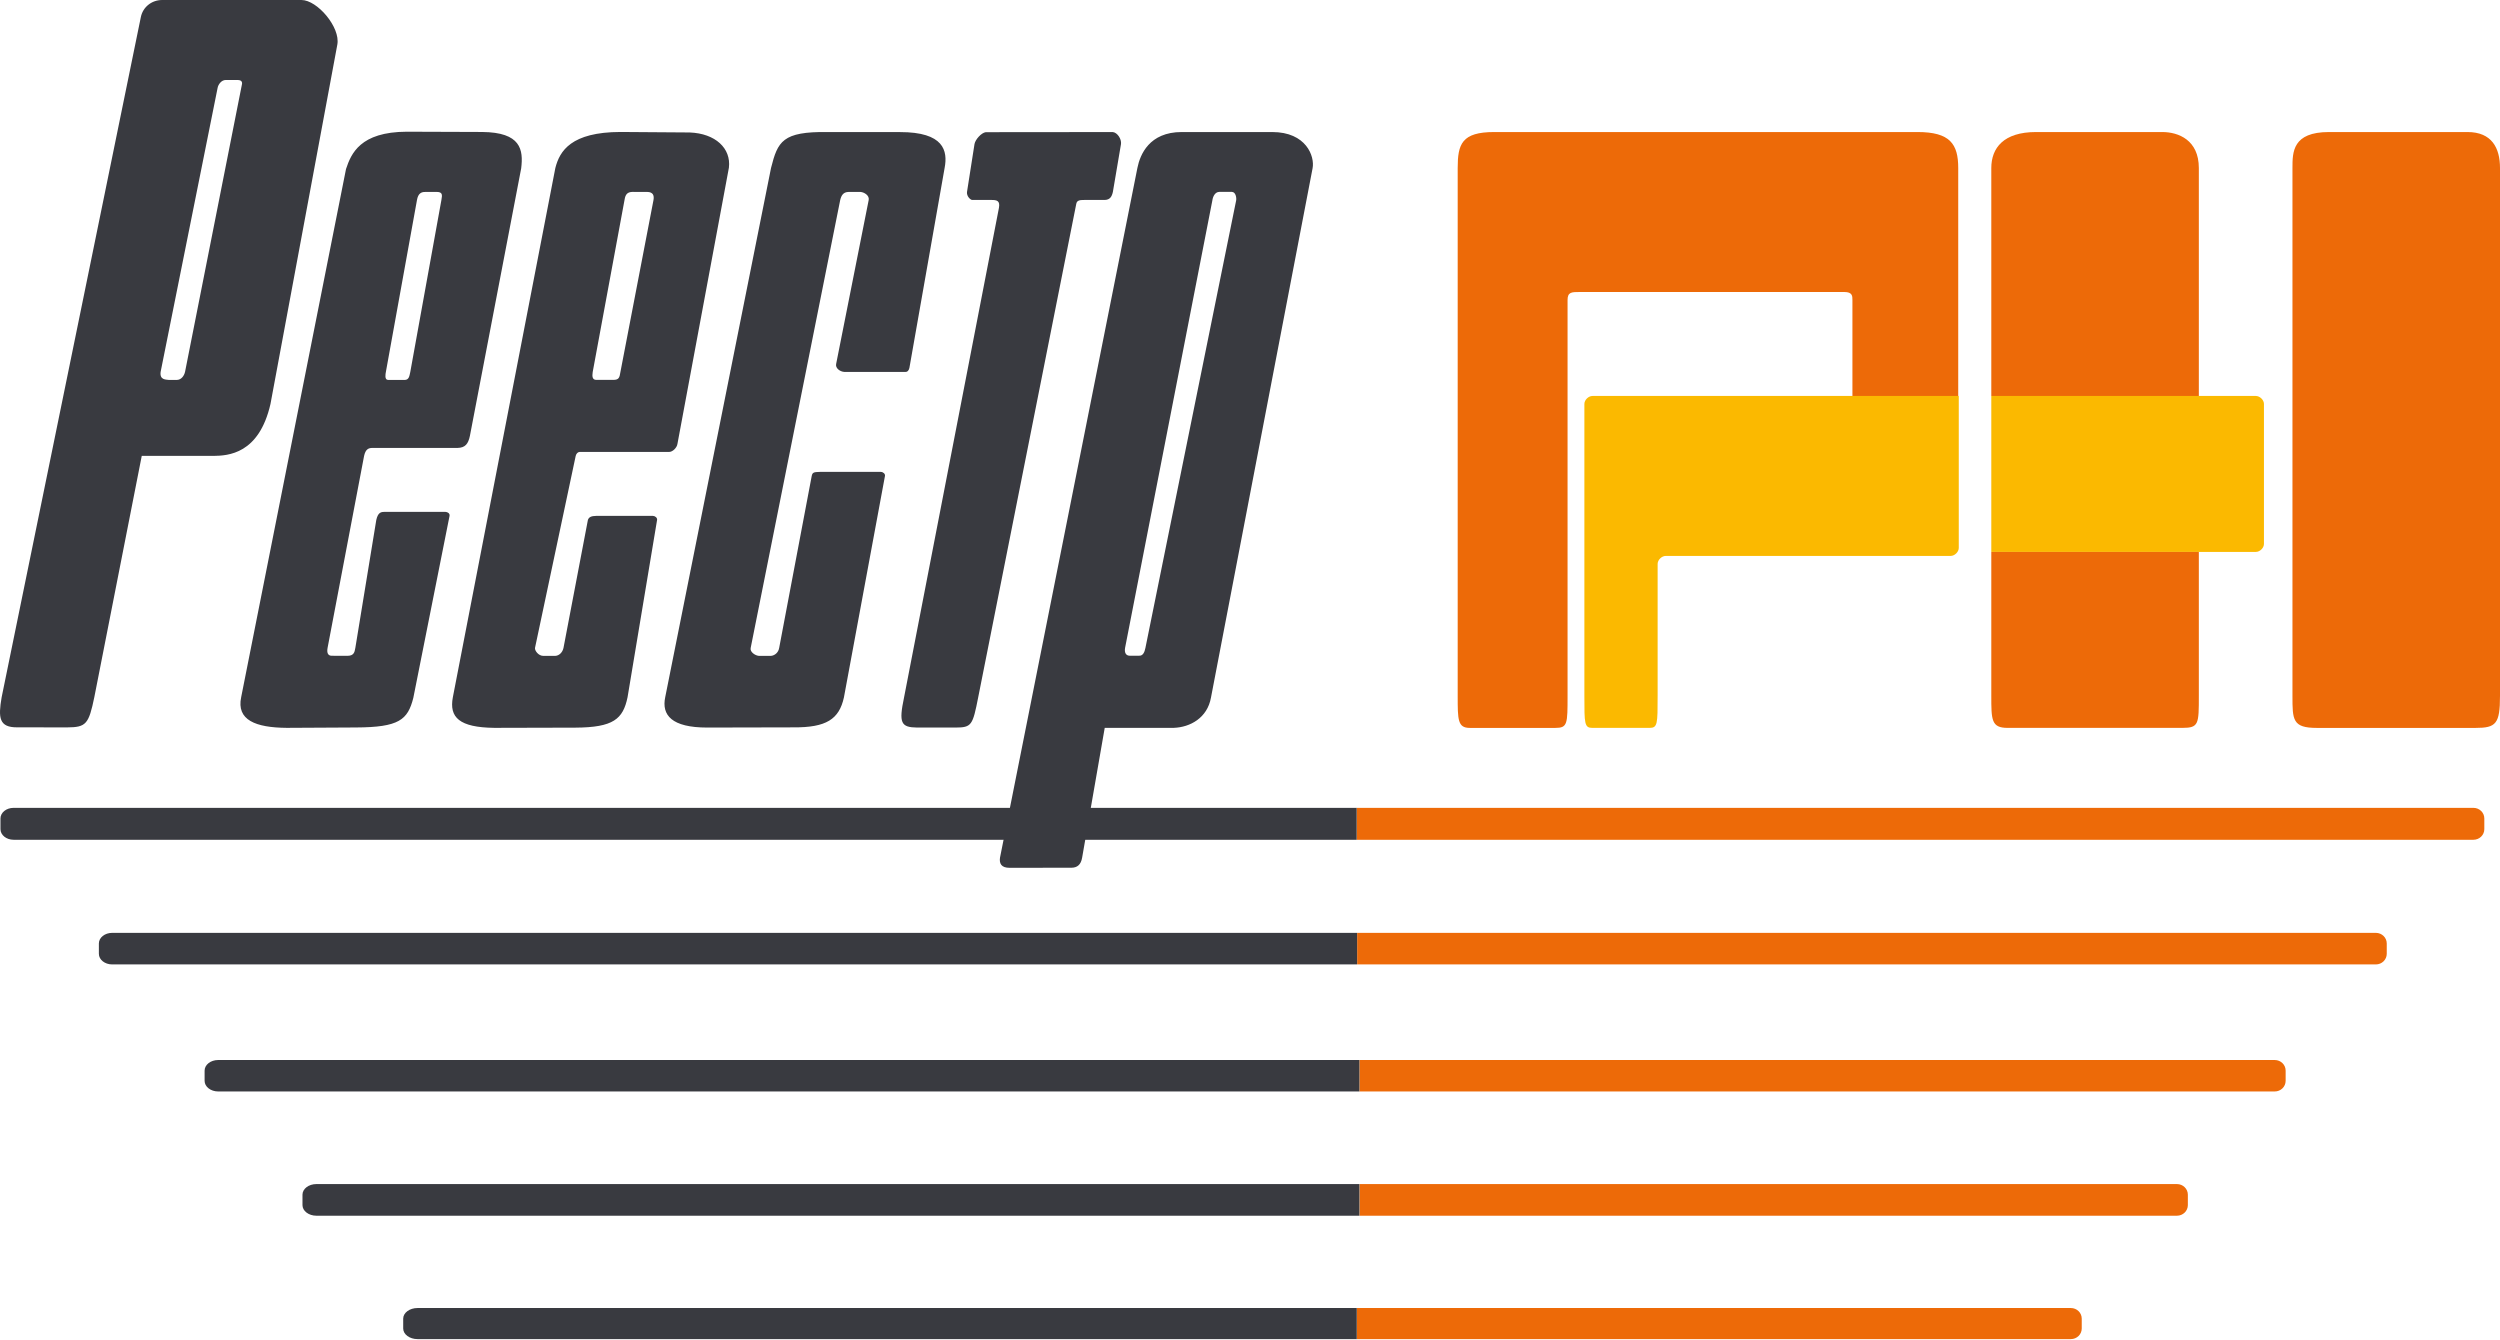 <svg width="250" height="134" viewBox="0 0 250 134" fill="none" xmlns="http://www.w3.org/2000/svg">
<path fill-rule="evenodd" clip-rule="evenodd" d="M195.823 39.598V16.803C195.823 14.403 195.009 13.204 191.754 13.204H149.431C146.175 13.204 145.769 14.403 145.769 16.803V45.996V69.591C145.769 71.991 145.769 72.791 146.989 72.791C149.838 72.791 152.687 72.791 155.535 72.791C156.756 72.791 156.756 72.391 156.756 69.591V30C156.756 29.2 157.163 29.2 157.977 29.2H184.428C185.242 29.2 185.242 29.6 185.242 30V39.598H195.823Z" fill="#ED6A08"/>
<path fill-rule="evenodd" clip-rule="evenodd" d="M229.246 16.803V69.591C229.246 71.991 229.246 72.791 231.687 72.791H247.558C249.593 72.791 250 72.391 250 69.591V16.803C250 14.803 249.186 13.204 246.744 13.204H232.908C229.246 13.204 229.246 15.203 229.246 16.803Z" fill="#ED6A08"/>
<path fill-rule="evenodd" clip-rule="evenodd" d="M195.877 39.596H186.11H185.296H159.251C158.844 39.596 158.438 39.996 158.438 40.395V69.589C158.438 72.389 158.437 72.789 159.251 72.789H164.949C165.763 72.789 165.763 72.389 165.763 69.589V56.392C165.763 55.992 166.17 55.592 166.576 55.592H195.063C195.47 55.592 195.877 55.192 195.877 54.792V39.596Z" fill="#FBB900"/>
<path fill-rule="evenodd" clip-rule="evenodd" d="M199.13 39.598H219.884V16.803C219.884 14.003 217.849 13.204 216.222 13.204H203.606C200.351 13.204 199.13 14.803 199.13 16.803V39.598Z" fill="#ED6A08"/>
<path fill-rule="evenodd" clip-rule="evenodd" d="M199.13 39.596V55.192H219.884H225.581C225.988 55.192 226.395 54.792 226.395 54.392V40.395C226.395 39.996 225.988 39.596 225.581 39.596H219.884H199.13Z" fill="#FBB900"/>
<path fill-rule="evenodd" clip-rule="evenodd" d="M199.13 55.192V69.589C199.13 71.988 199.13 72.788 200.758 72.788H218.256C219.884 72.788 219.884 72.388 219.884 69.589V55.192C212.966 55.192 206.048 55.192 199.13 55.192Z" fill="#ED6A08"/>
<path fill-rule="evenodd" clip-rule="evenodd" d="M247.343 80.785H135.672V83.977H247.343C247.943 83.977 248.432 83.501 248.432 82.916V81.844C248.432 81.26 247.943 80.785 247.343 80.785Z" fill="#ED6A08"/>
<path fill-rule="evenodd" clip-rule="evenodd" d="M237.587 93.286H135.715V96.443H237.587C238.186 96.443 238.675 95.967 238.675 95.383V94.346C238.675 93.761 238.186 93.286 237.587 93.286Z" fill="#ED6A08"/>
<path fill-rule="evenodd" clip-rule="evenodd" d="M227.475 106.001H135.947V109.147H227.475C228.075 109.147 228.564 108.671 228.564 108.087V107.061C228.564 106.477 228.075 106.001 227.475 106.001Z" fill="#ED6A08"/>
<path fill-rule="evenodd" clip-rule="evenodd" d="M217.696 118.407H135.955V121.572H217.696C218.296 121.572 218.785 121.096 218.785 120.512V119.467C218.785 118.883 218.296 118.407 217.696 118.407Z" fill="#ED6A08"/>
<path fill-rule="evenodd" clip-rule="evenodd" d="M207.086 130.802H135.68V133.911H207.086C207.686 133.911 208.174 133.436 208.174 132.852V131.862C208.174 131.278 207.686 130.802 207.086 130.802Z" fill="#ED6A08"/>
<path fill-rule="evenodd" clip-rule="evenodd" d="M11.217 96.443H135.709V93.286H11.217C10.484 93.286 9.887 93.762 9.887 94.346V95.383C9.887 95.967 10.484 96.443 11.217 96.443Z" fill="#393A40"/>
<path fill-rule="evenodd" clip-rule="evenodd" d="M21.817 109.147H135.94V106.001H21.817C21.069 106.001 20.46 106.477 20.46 107.061V108.087C20.46 108.671 21.069 109.147 21.817 109.147Z" fill="#393A40"/>
<path fill-rule="evenodd" clip-rule="evenodd" d="M31.637 121.572H135.941V118.407H31.637C30.872 118.407 30.248 118.883 30.248 119.467V120.512C30.248 121.096 30.872 121.572 31.637 121.572Z" fill="#393A40"/>
<path fill-rule="evenodd" clip-rule="evenodd" d="M41.752 133.911H135.676V130.802H41.752C40.963 130.802 40.32 131.278 40.32 131.862V132.852C40.32 133.436 40.963 133.911 41.752 133.911Z" fill="#393A40"/>
<path fill-rule="evenodd" clip-rule="evenodd" d="M1.356 83.977H135.667V80.785H1.356C0.635 80.785 0.047 81.26 0.047 81.844V82.917C0.047 83.501 0.635 83.977 1.356 83.977Z" fill="#393A40"/>
<path fill-rule="evenodd" clip-rule="evenodd" d="M108.215 85.756C108.094 86.486 107.714 86.767 107.146 86.773L100.957 86.781C100.131 86.784 99.915 86.351 100 85.766L113.741 16.788C114.003 15.478 114.917 13.204 118.174 13.204L127.218 13.204C130.623 13.204 131.487 15.634 131.259 16.824L121.099 69.752C120.734 71.808 118.996 72.724 117.391 72.784C115.085 72.784 112.779 72.784 110.473 72.784L108.215 85.756ZM121.234 20.052C121.288 19.642 121.511 19.193 121.931 19.189C122.338 19.189 122.79 19.19 123.197 19.19C123.586 19.207 123.667 19.817 123.612 20.06C120.643 34.782 117.512 50.065 114.543 64.787C114.456 65.252 114.276 65.574 113.951 65.57L112.972 65.572C112.61 65.57 112.423 65.293 112.508 64.786L121.234 20.052ZM97.451 14.397L96.699 19.206C96.659 19.614 97.009 19.961 97.206 19.996H99.079C99.714 19.985 100.022 20.078 99.892 20.796L90.405 69.746C89.868 72.302 90.085 72.737 91.723 72.756C93.622 72.756 93.649 72.756 95.549 72.756C97.164 72.752 97.27 72.535 97.82 69.732C101.211 52.669 104.233 37.459 107.625 20.396C107.682 20.059 107.931 19.987 108.438 19.996H110.473C111.002 19.98 111.181 19.662 111.287 19.196L112.101 14.397C112.163 13.902 111.735 13.252 111.281 13.206L98.577 13.218C98.136 13.277 97.54 13.941 97.451 14.397ZM88.498 47.59C88.533 47.381 88.312 47.199 88.091 47.19H81.987C81.374 47.201 81.246 47.246 81.173 47.59L77.918 64.787C77.839 65.269 77.464 65.554 77.103 65.586H75.883C75.5 65.554 74.967 65.181 75.069 64.787L84.022 19.996C84.133 19.543 84.329 19.209 84.835 19.196H86.057C86.408 19.217 86.955 19.537 86.87 19.996L83.615 36.393C83.519 36.814 83.996 37.165 84.428 37.192C86.463 37.192 88.498 37.192 90.533 37.192C90.742 37.205 90.885 37.043 90.94 36.793L94.46 16.804C94.795 15.07 94.386 13.205 90 13.209L82.76 13.205C78.236 13.141 77.776 14.147 77.103 16.796L66.523 69.711C66.141 71.518 67.176 72.755 70.712 72.756L79.342 72.736C82.617 72.76 83.91 71.935 84.393 69.739C85.75 62.406 87.141 54.922 88.498 47.59ZM62.038 37.221C61.956 37.79 61.866 37.992 61.312 37.989L59.62 37.988C59.234 37.981 59.204 37.645 59.27 37.202L62.462 19.944C62.54 19.465 62.722 19.198 63.252 19.19L64.705 19.192C65.335 19.199 65.423 19.571 65.35 19.998L62.038 37.221ZM65.709 51.989C65.74 51.766 65.494 51.593 65.302 51.59H59.605C59.172 51.6 58.9 51.681 58.791 51.989L56.35 64.787C56.255 65.247 55.909 65.569 55.535 65.586H54.314C53.855 65.587 53.455 65.063 53.501 64.787C54.857 58.388 56.213 51.989 57.57 45.59C57.627 45.343 57.801 45.195 57.977 45.191H66.93C67.256 45.191 67.688 44.785 67.744 44.391L72.891 16.766C73.122 14.833 71.539 13.342 68.965 13.247C66.659 13.247 64.352 13.197 62.047 13.197C57.105 13.211 55.97 15.097 55.535 16.796L45.285 69.725C44.902 71.748 45.941 72.743 49.431 72.785L57.533 72.764C61.345 72.742 62.298 71.908 62.755 69.726L65.709 51.989ZM41.03 37.189C40.936 37.633 40.894 37.992 40.459 37.995C40.052 37.995 39.215 37.992 38.808 37.992C38.438 37.991 38.548 37.408 38.589 37.187C39.674 31.188 40.614 25.994 41.699 19.996C41.812 19.347 42.126 19.191 42.513 19.196C42.784 19.196 43.369 19.191 43.64 19.191C44.244 19.194 44.245 19.444 44.141 19.996C43.055 25.994 42.116 31.191 41.03 37.189ZM44.955 51.59C45 51.341 44.762 51.197 44.548 51.189H38.444C38.089 51.187 37.797 51.257 37.63 51.989L35.534 64.79C35.46 65.281 35.338 65.569 34.775 65.58C34.368 65.58 33.56 65.576 33.153 65.576C32.788 65.563 32.669 65.277 32.757 64.792L36.409 45.591C36.555 44.927 36.841 44.801 37.223 44.792H45.769C46.533 44.772 46.823 44.381 46.99 43.592C48.753 34.394 50.355 26.035 52.118 16.838C52.349 14.963 52.092 13.23 48.21 13.198C45.633 13.198 43.251 13.171 40.673 13.171C36.014 13.191 35.111 15.364 34.601 16.903L24.119 69.709C23.624 72.018 25.577 72.76 28.677 72.785L35.594 72.747C39.906 72.727 40.774 71.991 41.332 69.787L44.955 51.59ZM18.503 37.192C18.408 37.592 18.125 37.982 17.689 37.992C17.418 37.992 17.147 37.992 16.876 37.992C16.634 37.947 15.951 38.028 16.062 37.192L21.759 8.798C21.815 8.455 22.138 7.998 22.573 7.999C22.98 7.999 23.386 7.999 23.794 7.999C24.075 8.007 24.241 8.141 24.201 8.398C22.302 17.996 20.402 27.594 18.503 37.192ZM14.175 45.59C16.567 45.59 18.959 45.59 21.352 45.59C22.778 45.568 25.9 45.436 27.049 40.392C29.277 28.414 31.506 16.437 33.733 4.459C34.055 2.733 31.73 0 30.142 0C25.501 0 20.861 0 16.22 0C15.171 0 14.29 0.704 14.085 1.705C9.318 24.998 4.93 46.434 0.164 69.727C-0.191 71.785 -0.093 72.748 1.725 72.734C4.438 72.734 4.023 72.739 6.736 72.739C8.614 72.728 8.877 72.409 9.436 69.697L14.175 45.59Z" fill="#393A40"/>
</svg>
